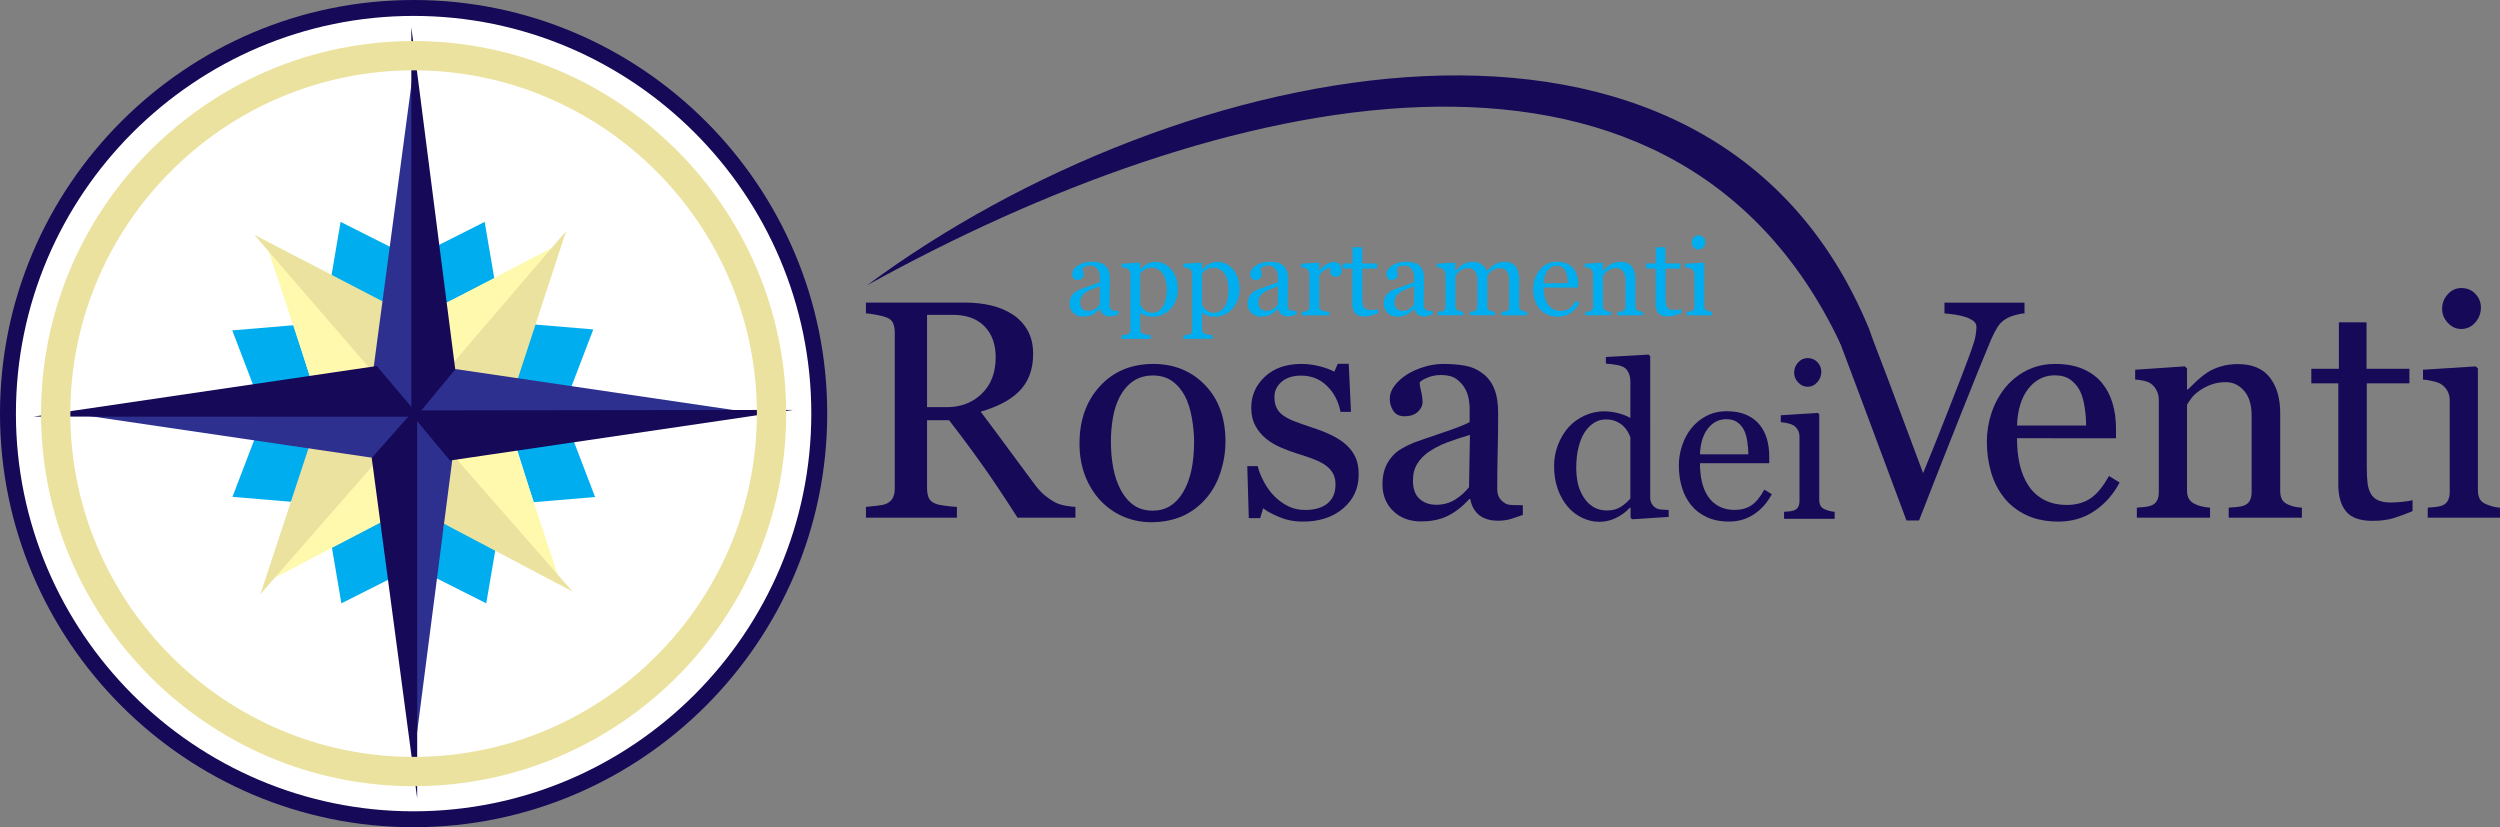<?xml version="1.0" encoding="utf-8"?>
<!-- Generator: Adobe Illustrator 15.1.0, SVG Export Plug-In . SVG Version: 6.00 Build 0)  -->
<!DOCTYPE svg PUBLIC "-//W3C//DTD SVG 1.1//EN" "http://www.w3.org/Graphics/SVG/1.1/DTD/svg11.dtd">
<svg version="1.1" id="Livello_1" xmlns="http://www.w3.org/2000/svg" xmlns:xlink="http://www.w3.org/1999/xlink" x="0px" y="0px"
	 width="241.774px" height="80px" viewBox="0 0 241.774 80" enable-background="new 0 0 241.774 80" xml:space="preserve">
<rect x="0" y="0" width="241.774" height="80" fill="#808080" stroke="none"/>
<g>
	<path fill-rule="evenodd" clip-rule="evenodd" fill="#150958" d="M40,80c22.031,0,40-17.968,40-40C80,17.969,62.031,0,40,0
		S0,17.969,0,40C0,62.032,17.969,80,40,80z"/>
	<path fill-rule="evenodd" clip-rule="evenodd" fill="#FFFFFF" d="M40,78.461c21.184,0,38.461-17.277,38.461-38.461
		C78.461,18.816,61.184,1.539,40,1.539C18.816,1.539,1.539,18.816,1.539,40C1.539,61.184,18.816,78.461,40,78.461z"/>
	<polygon fill-rule="evenodd" clip-rule="evenodd" fill="#00AEEF" points="32.938,21.457 35.423,22.71 37.909,23.962 37.442,26.707 
		36.976,29.451 34.49,28.198 32.005,26.945 32.472,24.201 	"/>
	<polygon fill-rule="evenodd" clip-rule="evenodd" fill="#00AEEF" points="46.872,21.457 44.387,22.71 41.901,23.962 42.368,26.707 
		42.834,29.45 45.32,28.198 47.806,26.945 47.339,24.201 	"/>
	<polygon fill-rule="evenodd" clip-rule="evenodd" fill="#00AEEF" points="57.377,31.859 51.431,31.359 49.783,36.605 
		55.254,37.408 	"/>
	<polygon fill-rule="evenodd" clip-rule="evenodd" fill="#00AEEF" points="57.551,48.066 51.604,48.567 49.957,43.321 
		55.428,42.518 	"/>
	<polygon fill-rule="evenodd" clip-rule="evenodd" fill="#00AEEF" points="22.461,31.951 28.408,31.45 30.056,36.696 24.584,37.499 
			"/>
	<polygon fill-rule="evenodd" clip-rule="evenodd" fill="#00AEEF" points="22.481,48.052 28.428,48.552 30.076,43.306 
		24.604,42.503 	"/>
	<polygon fill-rule="evenodd" clip-rule="evenodd" fill="#00AEEF" points="33.015,58.349 35.5,57.096 37.986,55.843 37.519,53.099 
		37.053,50.356 34.567,51.608 32.082,52.861 32.548,55.605 	"/>
	<polygon fill-rule="evenodd" clip-rule="evenodd" fill="#00AEEF" points="47.026,58.349 44.541,57.096 42.055,55.843 
		42.522,53.099 42.988,50.356 45.474,51.608 47.959,52.861 47.493,55.605 	"/>
	<polygon fill-rule="evenodd" clip-rule="evenodd" fill="#FFF9AE" points="49.784,36.514 43.63,35.624 42.835,29.47 54.031,23.624 	
		"/>
	<polygon fill-rule="evenodd" clip-rule="evenodd" fill="#FFF9AE" points="49.903,43.352 43.749,44.243 42.954,50.396 54.15,56.243 
			"/>
	<polygon fill-rule="evenodd" clip-rule="evenodd" fill="#FFF9AE" points="30.019,36.527 36.172,35.637 36.968,29.483 
		25.771,23.637 	"/>
	<polygon fill-rule="evenodd" clip-rule="evenodd" fill="#FFF9AE" points="30.138,43.338 36.292,44.228 37.087,50.382 25.89,56.228 
			"/>
	
		<polygon fill-rule="evenodd" clip-rule="evenodd" fill="#EBE29F" stroke="#EBE29F" stroke-width="0.567" stroke-miterlimit="22.926" points="
		25.771,23.637 36.123,35.624 36.976,29.451 	"/>
	
		<polygon fill-rule="evenodd" clip-rule="evenodd" fill="#EBE29F" stroke="#EBE29F" stroke-width="0.567" stroke-miterlimit="22.926" points="
		54.031,23.624 43.731,35.638 49.783,36.605 	"/>
	
		<polygon fill-rule="evenodd" clip-rule="evenodd" fill="#EBE29F" stroke="#EBE29F" stroke-width="0.567" stroke-miterlimit="22.926" points="
		25.89,56.228 36.246,44.377 30.138,43.338 	"/>
	
		<polygon fill-rule="evenodd" clip-rule="evenodd" fill="#EBE29F" stroke="#EBE29F" stroke-width="0.567" stroke-miterlimit="22.926" points="
		54.15,56.243 43.753,44.377 42.988,50.356 	"/>
	<polygon fill-rule="evenodd" clip-rule="evenodd" fill="#2E3090" points="43.63,35.624 39.938,7.053 36.123,35.624 39.938,39.931 	
		"/>
	<polygon fill-rule="evenodd" clip-rule="evenodd" fill="#2E3090" points="43.753,44.377 40.062,72.948 36.246,44.377 
		40.062,40.069 	"/>
	<polygon fill-rule="evenodd" clip-rule="evenodd" fill="#2E3090" points="36.323,35.7 7.092,40.008 36.323,44.316 40.138,40.146 	
		"/>
	<polygon fill-rule="evenodd" clip-rule="evenodd" fill="#2E3090" points="43.59,35.624 72.821,39.931 43.59,44.239 39.774,40.069 	
		"/>
	<path fill="#150958" d="M104.003,50.062h-5.599c-1.241-1.946-2.361-3.627-3.367-5.043c-0.652-0.923-1.34-1.864-2.064-2.824v-2.996
		c0.747-0.201,1.404-0.574,1.969-1.12c0.901-0.866,1.351-2.042,1.351-3.527c0-1.261-0.36-2.257-1.086-2.997
		c-0.562-0.573-1.309-0.925-2.234-1.052v-1.24h0.373c0.88,0,1.706,0.09,2.477,0.27c0.771,0.18,1.471,0.47,2.096,0.871
		c0.605,0.39,1.091,0.9,1.451,1.531c0.36,0.63,0.545,1.391,0.545,2.281c0,0.8-0.125,1.511-0.37,2.126
		c-0.245,0.615-0.605,1.146-1.081,1.596c-0.44,0.42-0.971,0.786-1.586,1.09c-0.616,0.311-1.296,0.57-2.037,0.786
		c1.026,1.36,1.876,2.501,2.557,3.432c0.68,0.926,1.511,2.057,2.501,3.383c0.43,0.59,0.815,1.021,1.166,1.3
		c0.345,0.275,0.69,0.506,1.031,0.681c0.255,0.126,0.57,0.226,0.956,0.296c0.38,0.064,0.696,0.104,0.951,0.115V50.062z
		 M92.974,42.195c-0.387-0.515-0.785-1.034-1.193-1.559h-2.126v6.6c0,0.34,0.055,0.64,0.16,0.9c0.105,0.255,0.335,0.455,0.691,0.59
		c0.175,0.07,0.48,0.136,0.92,0.19c0.44,0.061,0.811,0.095,1.116,0.105v1.04h-8.796v-1.04c0.235-0.021,0.576-0.056,1.021-0.105
		c0.445-0.045,0.755-0.11,0.93-0.19c0.29-0.125,0.505-0.31,0.636-0.555c0.135-0.245,0.2-0.556,0.2-0.936V32.195
		c0-0.345-0.05-0.645-0.15-0.91c-0.095-0.265-0.325-0.466-0.686-0.601c-0.245-0.09-0.565-0.17-0.956-0.24
		c-0.39-0.075-0.72-0.12-0.996-0.14v-1.041h9.229v1.24c-0.262-0.036-0.538-0.054-0.828-0.054h-2.491v8.926h1.921
		c0.497,0,0.962-0.059,1.398-0.176V42.195z"/>
	<path fill="#150958" d="M118.513,42.687c0,1.016-0.16,2.017-0.48,2.997c-0.325,0.986-0.786,1.816-1.381,2.502
		c-0.67,0.78-1.456,1.36-2.342,1.746c-0.853,0.364-1.802,0.554-2.852,0.569v-1.115h0.05c1.221,0,2.187-0.59,2.902-1.771
		c0.716-1.186,1.071-2.817,1.071-4.898c0-0.73-0.075-1.506-0.22-2.321c-0.145-0.816-0.365-1.506-0.66-2.077
		c-0.311-0.605-0.721-1.09-1.231-1.456s-1.131-0.55-1.861-0.55h-0.05v-1.116l0.08,0c2.021,0,3.693,0.686,5.003,2.046
		C117.857,38.604,118.513,40.421,118.513,42.687z M111.458,50.501l-0.14,0.001c-0.921,0-1.796-0.175-2.627-0.521
		c-0.831-0.345-1.566-0.855-2.211-1.516c-0.635-0.655-1.141-1.456-1.516-2.396c-0.375-0.945-0.565-2.002-0.565-3.177
		c0-2.257,0.655-4.103,1.971-5.539c1.299-1.418,2.994-2.138,5.088-2.156v1.116c-0.729,0.008-1.358,0.193-1.876,0.555
		c-0.535,0.37-0.965,0.88-1.301,1.526c-0.31,0.595-0.53,1.276-0.655,2.036c-0.13,0.765-0.19,1.501-0.19,2.217
		c0,0.936,0.075,1.801,0.225,2.601c0.15,0.796,0.396,1.507,0.726,2.132c0.331,0.625,0.75,1.116,1.251,1.471
		c0.494,0.353,1.103,0.527,1.821,0.535V50.501z"/>
	<path fill="#150958" d="M130.151,42.983c0.399,0.35,0.71,0.755,0.926,1.216c0.215,0.46,0.32,1.021,0.32,1.686
		c0,1.341-0.501,2.432-1.501,3.282c-1.001,0.851-2.302,1.276-3.893,1.276c-0.841,0-1.616-0.15-2.322-0.456
		c-0.71-0.3-1.216-0.58-1.521-0.835l-0.29,0.955h-1.1l-0.145-5.028h1.011c0.08,0.381,0.245,0.826,0.5,1.331
		c0.25,0.511,0.561,0.971,0.921,1.381c0.38,0.431,0.841,0.791,1.37,1.086c0.536,0.29,1.132,0.44,1.797,0.44
		c0.94,0,1.661-0.216,2.172-0.641c0.505-0.425,0.76-1.03,0.76-1.826c0-0.41-0.08-0.761-0.24-1.061c-0.165-0.3-0.4-0.561-0.71-0.786
		c-0.325-0.225-0.721-0.425-1.191-0.605c-0.47-0.18-0.99-0.359-1.565-0.535c-0.461-0.14-0.971-0.325-1.531-0.565
		c-0.565-0.24-1.046-0.52-1.446-0.846c-0.43-0.34-0.78-0.76-1.055-1.256c-0.275-0.5-0.411-1.085-0.411-1.761
		c0-1.181,0.44-2.186,1.321-3.007s2.056-1.231,3.532-1.231c0.565,0,1.146,0.075,1.736,0.22c0.59,0.15,1.07,0.325,1.445,0.53
		l0.336-0.766h1.056l0.22,4.648h-1.011c-0.205-1.036-0.65-1.876-1.331-2.527c-0.675-0.65-1.506-0.976-2.481-0.976
		c-0.801,0-1.431,0.2-1.892,0.601c-0.46,0.4-0.689,0.885-0.689,1.451c0,0.44,0.075,0.805,0.229,1.101
		c0.15,0.29,0.375,0.54,0.681,0.746c0.295,0.195,0.66,0.38,1.105,0.55c0.445,0.17,0.996,0.365,1.651,0.58
		c0.646,0.206,1.251,0.445,1.821,0.716C129.31,42.347,129.781,42.652,130.151,42.983z"/>
	<path fill="#150958" d="M147.272,49.797c-0.46,0.165-0.86,0.3-1.206,0.405c-0.35,0.1-0.74,0.155-1.181,0.155
		c-0.766,0-1.371-0.181-1.826-0.536c-0.455-0.36-0.745-0.881-0.871-1.561h-0.09c-0.635,0.7-1.315,1.24-2.046,1.611
		c-0.205,0.104-0.422,0.193-0.65,0.269v-1.355c0.492-0.063,0.937-0.223,1.336-0.475c0.525-0.335,0.971-0.735,1.331-1.195l0.09-5.059
		c-0.831,0.245-1.562,0.485-2.187,0.721c-0.194,0.072-0.385,0.151-0.57,0.235v-1.129l0.005-0.002
		c1.346-0.451,2.251-0.801,2.722-1.056v-1.451c0-0.125-0.025-0.371-0.08-0.731c-0.055-0.36-0.17-0.705-0.345-1.025
		c-0.195-0.365-0.471-0.681-0.831-0.946c-0.347-0.264-0.838-0.399-1.471-0.405v-1.069c0.048-0.001,0.097-0.002,0.145-0.002
		c0.821,0,1.536,0.061,2.151,0.17c0.611,0.11,1.161,0.355,1.661,0.726c0.501,0.36,0.876,0.851,1.136,1.471
		c0.261,0.621,0.391,1.421,0.391,2.396c0,1.401-0.016,2.637-0.045,3.718c-0.03,1.08-0.045,2.261-0.045,3.542
		c0,0.38,0.064,0.681,0.2,0.906c0.13,0.225,0.335,0.415,0.605,0.575c0.149,0.085,0.38,0.135,0.695,0.145
		c0.319,0.01,0.646,0.016,0.976,0.016V49.797z M139.402,50.141c-0.582,0.191-1.24,0.286-1.977,0.286
		c-1.086,0-1.977-0.33-2.677-0.995c-0.7-0.666-1.051-1.536-1.051-2.607c0-0.56,0.08-1.056,0.235-1.495
		c0.16-0.441,0.391-0.836,0.705-1.191c0.245-0.29,0.565-0.551,0.966-0.78c0.4-0.23,0.781-0.415,1.131-0.55
		c0.439-0.166,1.329-0.476,2.667-0.924v1.129c-0.412,0.187-0.802,0.4-1.171,0.645c-0.49,0.331-0.876,0.726-1.161,1.182
		c-0.279,0.449-0.425,0.99-0.425,1.615c0,0.811,0.215,1.411,0.641,1.791c0.425,0.381,0.965,0.571,1.615,0.571
		c0.173,0,0.339-0.011,0.501-0.031V50.141L139.402,50.141z M139.402,36.269h-0.045c-0.45,0-0.865,0.075-1.251,0.23
		c-0.386,0.15-0.661,0.31-0.815,0.475c0,0.195,0.045,0.48,0.14,0.866c0.096,0.38,0.141,0.73,0.141,1.056
		c0,0.34-0.155,0.65-0.461,0.936c-0.31,0.285-0.735,0.425-1.285,0.425c-0.485,0-0.846-0.175-1.076-0.52
		c-0.23-0.346-0.346-0.736-0.346-1.167c0-0.45,0.16-0.88,0.476-1.291c0.32-0.41,0.73-0.775,1.241-1.096
		c0.44-0.275,0.971-0.505,1.596-0.7c0.575-0.175,1.137-0.27,1.687-0.284V36.269z"/>
	<path fill="#150958" d="M204.985,46.66c-0.605,1.156-1.416,2.072-2.432,2.757c-1.016,0.686-2.187,1.026-3.502,1.026
		c-0.221,0-0.436-0.008-0.646-0.022v-1.788c0.446,0.132,0.94,0.199,1.48,0.199c0.871,0,1.622-0.205,2.252-0.61
		c0.625-0.405,1.235-1.136,1.821-2.191L204.985,46.66L204.985,46.66z M198.406,35.206c0.115-0.005,0.231-0.009,0.351-0.009
		c1.055,0,1.961,0.165,2.711,0.5c0.756,0.33,1.366,0.786,1.832,1.361c0.449,0.55,0.785,1.196,1.005,1.937
		c0.221,0.745,0.331,1.551,0.331,2.417v0.971h-6.229v-1.231h3.342c0-0.55-0.045-1.135-0.14-1.761
		c-0.096-0.625-0.24-1.146-0.445-1.566c-0.226-0.45-0.535-0.815-0.926-1.101s-0.896-0.426-1.511-0.426
		c-0.108,0-0.216,0.005-0.32,0.015V35.206z M198.406,50.42c-0.899-0.063-1.702-0.261-2.412-0.593
		c-0.875-0.411-1.596-0.966-2.161-1.672c-0.565-0.7-0.99-1.525-1.271-2.462c-0.275-0.939-0.415-1.931-0.415-2.977
		c0-0.936,0.149-1.856,0.444-2.762c0.301-0.906,0.736-1.716,1.316-2.441c0.555-0.69,1.245-1.251,2.071-1.676
		c0.73-0.376,1.539-0.588,2.427-0.632v1.106c-0.884,0.081-1.629,0.501-2.236,1.267c-0.681,0.855-1.046,2.046-1.105,3.572h3.342
		v1.231h-3.342c0,0.945,0.089,1.807,0.27,2.576c0.18,0.775,0.466,1.451,0.86,2.042c0.381,0.565,0.876,1.011,1.491,1.341
		c0.224,0.118,0.465,0.216,0.721,0.291V50.42z"/>
	<path fill="#150958" d="M222.617,50.062h-7.08v-0.966c0.226-0.02,0.476-0.04,0.74-0.06c0.271-0.021,0.49-0.06,0.671-0.12
		c0.27-0.085,0.476-0.24,0.605-0.46c0.135-0.221,0.2-0.506,0.2-0.856v-7.435c0-1.025-0.245-1.816-0.726-2.371
		c-0.485-0.556-1.076-0.836-1.766-0.836c-0.521,0-0.996,0.08-1.427,0.24c-0.425,0.16-0.811,0.36-1.141,0.596
		c-0.32,0.225-0.58,0.465-0.771,0.725c-0.19,0.26-0.33,0.465-0.415,0.621v8.315c0,0.33,0.064,0.605,0.205,0.82
		c0.135,0.216,0.34,0.381,0.615,0.495c0.205,0.101,0.426,0.17,0.665,0.221c0.24,0.05,0.485,0.085,0.741,0.104v0.966h-7.08v-0.966
		c0.226-0.02,0.455-0.04,0.695-0.06c0.24-0.021,0.445-0.06,0.626-0.12c0.27-0.085,0.475-0.24,0.605-0.46
		c0.135-0.221,0.199-0.506,0.199-0.856v-8.925c0-0.335-0.069-0.64-0.215-0.916c-0.14-0.28-0.34-0.51-0.59-0.686
		c-0.186-0.115-0.405-0.2-0.66-0.255c-0.256-0.055-0.531-0.09-0.821-0.11v-0.951l4.808-0.325l0.206,0.205v2.037h0.069
		c0.235-0.23,0.53-0.516,0.881-0.841s0.686-0.595,0.996-0.8c0.365-0.235,0.795-0.43,1.291-0.585c0.5-0.155,1.061-0.235,1.686-0.235
		c1.386,0,2.417,0.436,3.087,1.296c0.671,0.866,1.001,2.017,1.001,3.452v7.521c0,0.345,0.061,0.62,0.18,0.83
		c0.115,0.21,0.315,0.375,0.601,0.49c0.235,0.101,0.436,0.165,0.605,0.205s0.41,0.07,0.711,0.09V50.062z"/>
	<path fill="#150958" d="M233.318,49.432c-0.635,0.265-1.235,0.485-1.801,0.665c-0.57,0.18-1.261,0.275-2.081,0.275
		c-1.211,0-2.066-0.311-2.557-0.921c-0.496-0.61-0.741-1.471-0.741-2.587v-9.791h-2.611v-1.406h2.667V31.17h2.671v4.498h4.148v1.406
		h-4.123v8.08c0,0.605,0.025,1.111,0.07,1.517c0.04,0.405,0.146,0.76,0.315,1.061c0.155,0.285,0.391,0.5,0.7,0.646
		c0.315,0.145,0.735,0.22,1.261,0.22c0.245,0,0.605-0.02,1.076-0.064c0.475-0.046,0.811-0.101,1.005-0.171V49.432z"/>
	<path fill="#150958" d="M241.774,50.062h-6.989v-0.966c0.225-0.02,0.455-0.04,0.695-0.06c0.24-0.021,0.445-0.06,0.62-0.12
		c0.275-0.085,0.48-0.24,0.61-0.46c0.13-0.221,0.2-0.506,0.2-0.856v-8.925c0-0.315-0.075-0.601-0.215-0.861
		c-0.141-0.26-0.34-0.475-0.596-0.65c-0.186-0.12-0.45-0.22-0.806-0.3c-0.35-0.085-0.67-0.135-0.966-0.155v-0.951l5.104-0.325
		l0.205,0.205v11.788c0,0.341,0.065,0.626,0.195,0.851c0.13,0.221,0.34,0.391,0.625,0.495c0.215,0.091,0.426,0.16,0.631,0.216
		c0.205,0.05,0.431,0.09,0.686,0.109V50.062L241.774,50.062z M239.927,29.734c0,0.556-0.18,1.041-0.55,1.456
		c-0.365,0.415-0.815,0.625-1.356,0.625c-0.495,0-0.93-0.2-1.296-0.596c-0.365-0.395-0.55-0.851-0.55-1.355
		c0-0.541,0.185-1.006,0.55-1.406c0.366-0.4,0.801-0.601,1.296-0.601c0.561,0,1.017,0.186,1.371,0.561
		C239.748,28.798,239.927,29.233,239.927,29.734z"/>
	<path fill="#150958" d="M178.003,33.271c1.21-0.647,1.902-0.806,2.763-1.441c-15.377-37.408-66.981-26.424-96.913-4.241
		C117.556,8.927,161.538-1.602,178.003,33.271z"/>
	
		<polygon fill-rule="evenodd" clip-rule="evenodd" fill="#150958" stroke="#150958" stroke-width="0.567" stroke-miterlimit="22.926" points="
		43.731,35.638 40.062,40.069 40.062,7.053 	"/>
	
		<polygon fill-rule="evenodd" clip-rule="evenodd" fill="#150958" stroke="#150958" stroke-width="0.567" stroke-miterlimit="22.926" points="
		72.821,39.931 40.082,39.976 43.629,44.233 	"/>
	
		<polygon fill-rule="evenodd" clip-rule="evenodd" fill="#150958" stroke="#150958" stroke-width="0.567" stroke-miterlimit="22.926" points="
		40.062,72.948 40.062,40.069 36.246,44.377 	"/>
	
		<polygon fill-rule="evenodd" clip-rule="evenodd" fill="#150958" stroke="#150958" stroke-width="0.567" stroke-miterlimit="22.926" points="
		7.092,40.008 39.975,40.022 36.323,35.7 	"/>
	
		<path fill-rule="evenodd" clip-rule="evenodd" fill="none" stroke="#EBE29F" stroke-width="2.835" stroke-miterlimit="22.926" d="
		M40,74.616c19.065,0,34.615-15.55,34.615-34.616c0-19.065-15.55-34.615-34.615-34.615S5.385,20.935,5.385,40
		C5.385,59.066,20.935,74.616,40,74.616z"/>
	<path fill="#150958" d="M195.791,30.309c-0.255,0.01-0.56,0.065-0.92,0.165c-0.365,0.105-0.661,0.23-0.896,0.375
		c-0.336,0.205-0.601,0.47-0.801,0.791c-0.2,0.325-0.396,0.705-0.596,1.146c-0.65,1.551-1.636,3.973-2.942,7.265
		c-1.311,3.287-2.661,6.714-4.047,10.282h-1.216c-1.406-3.782-2.768-7.43-4.078-10.937c-1.306-3.508-2.196-5.879-2.667-7.11
		c-4.535-11.836,3.122-0.503,3.138-0.456c0.322,0.974,0.95,2.521,1.762,4.683c0.81,2.167,1.961,5.248,3.457,9.246
		c0.745-1.812,1.596-3.942,2.566-6.409c0.966-2.462,1.616-4.153,1.946-5.068c0.325-0.891,0.516-1.506,0.565-1.846
		c0.055-0.345,0.08-0.621,0.08-0.835c0-0.225-0.101-0.416-0.3-0.565c-0.2-0.15-0.466-0.28-0.796-0.391
		c-0.325-0.095-0.65-0.17-0.986-0.22c-0.33-0.05-0.665-0.085-1.01-0.115v-1.041h7.739V30.309z"/>
	<path fill="#150958" d="M161.376,49.989l-3.53,0.228l-0.154-0.144v-0.945l-0.08-0.021c-0.357,0.399-0.795,0.722-1.32,0.978
		c-0.402,0.194-0.815,0.313-1.236,0.358v-1.096c0.112,0.013,0.229,0.02,0.35,0.02c0.547,0,1.002-0.123,1.359-0.361
		c0.36-0.238,0.662-0.504,0.907-0.791v-5.919c-0.053-0.179-0.145-0.368-0.267-0.575c-0.123-0.206-0.276-0.392-0.463-0.563
		c-0.195-0.172-0.43-0.315-0.696-0.427s-0.578-0.168-0.932-0.168c-0.088,0-0.175,0.005-0.259,0.014V39.78l0.053,0
		c0.473,0,0.935,0.06,1.39,0.179c0.455,0.123,0.848,0.273,1.174,0.459v-3.52c0-0.287-0.046-0.55-0.145-0.784
		c-0.094-0.238-0.228-0.417-0.398-0.54c-0.193-0.13-0.448-0.224-0.774-0.284c-0.325-0.056-0.676-0.098-1.051-0.126v-0.638
		l4.133-0.234l0.154,0.154V48.09c0,0.241,0.045,0.444,0.14,0.613c0.092,0.164,0.228,0.308,0.406,0.424
		c0.13,0.084,0.315,0.133,0.563,0.153c0.246,0.021,0.471,0.035,0.677,0.042V49.989z M155.055,50.442
		c-0.126,0.013-0.252,0.02-0.379,0.02c-0.574,0-1.131-0.13-1.667-0.386s-1.005-0.616-1.4-1.082c-0.403-0.473-0.726-1.04-0.96-1.702
		c-0.234-0.665-0.354-1.397-0.354-2.195c0-0.732,0.126-1.426,0.378-2.084c0.256-0.655,0.603-1.229,1.047-1.723
		c0.417-0.459,0.929-0.824,1.534-1.101c0.589-0.265,1.188-0.402,1.801-0.409v0.795c-0.314,0.036-0.605,0.136-0.876,0.304
		c-0.347,0.21-0.651,0.515-0.918,0.911c-0.255,0.386-0.455,0.872-0.602,1.465c-0.147,0.591-0.221,1.246-0.221,1.964
		c0,0.575,0.056,1.097,0.164,1.565c0.108,0.47,0.295,0.904,0.554,1.307c0.242,0.386,0.546,0.693,0.921,0.925
		c0.284,0.177,0.609,0.288,0.978,0.331V50.442z"/>
	<path fill="#150958" d="M171.347,47.792c-0.424,0.809-0.991,1.45-1.702,1.93c-0.711,0.48-1.53,0.719-2.451,0.719
		c-0.154,0-0.305-0.006-0.452-0.016v-1.252c0.313,0.093,0.658,0.14,1.037,0.14c0.609,0,1.135-0.145,1.575-0.428
		c0.438-0.284,0.866-0.795,1.275-1.534L171.347,47.792L171.347,47.792z M166.742,39.775c0.081-0.004,0.163-0.006,0.245-0.006
		c0.739,0,1.373,0.116,1.898,0.35c0.529,0.231,0.956,0.55,1.281,0.953c0.315,0.386,0.551,0.837,0.705,1.355
		c0.153,0.521,0.23,1.086,0.23,1.691v0.68h-4.36v-0.861h2.34c0-0.386-0.031-0.796-0.098-1.233s-0.169-0.802-0.312-1.096
		c-0.158-0.315-0.376-0.571-0.648-0.771c-0.273-0.199-0.627-0.298-1.058-0.298c-0.076,0-0.151,0.004-0.225,0.01V39.775z
		 M166.742,50.425c-0.629-0.044-1.191-0.183-1.688-0.416c-0.613-0.287-1.117-0.676-1.514-1.17c-0.396-0.49-0.693-1.067-0.89-1.723
		c-0.192-0.658-0.29-1.352-0.29-2.084c0-0.654,0.104-1.299,0.312-1.933c0.21-0.635,0.515-1.202,0.921-1.709
		c0.389-0.484,0.872-0.876,1.45-1.174c0.512-0.264,1.077-0.412,1.698-0.442v0.774c-0.619,0.056-1.14,0.351-1.565,0.887
		c-0.477,0.599-0.732,1.433-0.773,2.501h2.339v0.861h-2.339c0,0.662,0.063,1.264,0.188,1.804c0.126,0.543,0.326,1.016,0.603,1.429
		c0.267,0.396,0.613,0.708,1.044,0.938c0.157,0.083,0.325,0.151,0.504,0.204V50.425z"/>
	<path fill="#150958" d="M177.43,50.174h-4.893v-0.676c0.158-0.015,0.319-0.028,0.487-0.042c0.168-0.015,0.312-0.042,0.435-0.084
		c0.192-0.06,0.336-0.168,0.428-0.322c0.091-0.154,0.14-0.354,0.14-0.6v-6.247c0-0.222-0.053-0.421-0.15-0.603
		c-0.099-0.183-0.238-0.333-0.417-0.456c-0.13-0.084-0.315-0.153-0.564-0.21c-0.245-0.06-0.469-0.094-0.676-0.108v-0.666
		l3.572-0.228l0.145,0.144v8.251c0,0.238,0.045,0.438,0.136,0.595c0.092,0.154,0.238,0.273,0.438,0.348
		c0.15,0.063,0.297,0.112,0.44,0.15c0.145,0.035,0.302,0.063,0.479,0.077V50.174L177.43,50.174z M176.138,35.944
		c0,0.389-0.126,0.729-0.385,1.019c-0.256,0.291-0.571,0.438-0.949,0.438c-0.347,0-0.651-0.14-0.907-0.417
		c-0.256-0.277-0.386-0.596-0.386-0.949c0-0.378,0.13-0.704,0.386-0.984c0.256-0.28,0.561-0.42,0.907-0.42
		c0.393,0,0.711,0.13,0.96,0.393C176.012,35.29,176.138,35.594,176.138,35.944z"/>
	<g>
		<path fill="#00AEEF" d="M108.169,30.401c-0.16,0.058-0.301,0.104-0.421,0.14c-0.121,0.036-0.258,0.054-0.411,0.054
			c-0.266,0-0.478-0.062-0.636-0.187c-0.159-0.124-0.26-0.305-0.304-0.544h-0.031c-0.221,0.245-0.458,0.433-0.712,0.562
			c-0.253,0.129-0.559,0.194-0.917,0.194c-0.378,0-0.689-0.116-0.932-0.347c-0.244-0.231-0.365-0.534-0.365-0.909
			c0-0.194,0.027-0.368,0.082-0.521c0.054-0.153,0.136-0.292,0.245-0.414c0.085-0.102,0.197-0.193,0.337-0.273
			s0.271-0.144,0.393-0.191c0.153-0.058,0.464-0.165,0.932-0.322s0.784-0.279,0.947-0.368V26.77c0-0.044-0.009-0.129-0.028-0.255
			c-0.019-0.126-0.059-0.245-0.12-0.357c-0.068-0.126-0.165-0.236-0.289-0.33c-0.125-0.093-0.301-0.14-0.528-0.14
			c-0.157,0-0.302,0.026-0.437,0.079c-0.134,0.053-0.229,0.108-0.283,0.166c0,0.068,0.016,0.168,0.048,0.301
			s0.049,0.255,0.049,0.368c0,0.119-0.054,0.228-0.161,0.327c-0.107,0.099-0.256,0.148-0.447,0.148c-0.17,0-0.295-0.061-0.375-0.182
			c-0.08-0.121-0.12-0.256-0.12-0.406c0-0.157,0.055-0.307,0.166-0.45c0.111-0.143,0.254-0.271,0.432-0.383
			c0.153-0.095,0.339-0.176,0.557-0.243s0.431-0.1,0.639-0.1c0.286,0,0.535,0.02,0.748,0.059c0.212,0.04,0.406,0.124,0.58,0.253
			c0.174,0.126,0.306,0.297,0.396,0.513c0.09,0.216,0.135,0.495,0.135,0.835c0,0.487-0.005,0.919-0.016,1.295
			c-0.01,0.376-0.015,0.788-0.015,1.233c0,0.133,0.023,0.238,0.069,0.316c0.046,0.079,0.117,0.145,0.212,0.199
			c0.051,0.031,0.132,0.048,0.243,0.051c0.11,0.003,0.224,0.005,0.34,0.005V30.401z M106.386,27.705
			c-0.29,0.085-0.543,0.169-0.761,0.251c-0.218,0.082-0.421,0.184-0.608,0.307c-0.17,0.116-0.305,0.253-0.403,0.412
			c-0.099,0.159-0.148,0.348-0.148,0.566c0,0.283,0.074,0.491,0.222,0.624c0.148,0.133,0.336,0.2,0.564,0.2
			c0.242,0,0.455-0.059,0.639-0.176c0.184-0.118,0.338-0.257,0.465-0.417L106.386,27.705z"/>
		<path fill="#00AEEF" d="M113.271,26.055c0.201,0.238,0.356,0.515,0.467,0.83c0.11,0.315,0.166,0.675,0.166,1.081
			c0,0.398-0.066,0.762-0.199,1.09c-0.133,0.329-0.309,0.608-0.526,0.84c-0.228,0.235-0.482,0.416-0.761,0.542
			c-0.279,0.126-0.576,0.189-0.889,0.189c-0.303,0-0.552-0.034-0.746-0.102c-0.194-0.068-0.353-0.148-0.475-0.24h-0.041v1.515
			c0,0.123,0.024,0.226,0.072,0.308c0.047,0.082,0.121,0.142,0.22,0.179c0.082,0.03,0.198,0.06,0.35,0.089
			c0.151,0.029,0.276,0.045,0.375,0.049v0.337h-2.814v-0.337c0.105-0.007,0.208-0.016,0.306-0.026s0.187-0.027,0.266-0.051
			c0.102-0.034,0.174-0.094,0.214-0.179c0.041-0.085,0.062-0.186,0.062-0.302V26.51c0-0.103-0.025-0.201-0.077-0.296
			s-0.117-0.172-0.199-0.23c-0.061-0.041-0.146-0.072-0.255-0.094s-0.214-0.037-0.316-0.043v-0.337l1.716-0.113l0.071,0.062v0.567
			l0.041,0.01c0.177-0.204,0.396-0.375,0.659-0.511s0.523-0.204,0.782-0.204c0.313,0,0.6,0.066,0.86,0.199
			C112.86,25.651,113.083,25.831,113.271,26.055z M112.438,29.676c0.136-0.211,0.236-0.456,0.301-0.735
			c0.064-0.279,0.097-0.59,0.097-0.935c0-0.252-0.027-0.509-0.082-0.771c-0.055-0.262-0.14-0.49-0.255-0.685
			c-0.116-0.197-0.268-0.357-0.455-0.48s-0.412-0.184-0.674-0.184c-0.252,0-0.467,0.055-0.644,0.166
			c-0.177,0.11-0.331,0.242-0.46,0.396v2.978c0.031,0.092,0.081,0.188,0.151,0.286s0.147,0.184,0.232,0.255
			c0.105,0.085,0.22,0.154,0.342,0.207c0.123,0.053,0.272,0.079,0.449,0.079c0.19,0,0.375-0.05,0.552-0.15
			C112.171,30.002,112.319,29.86,112.438,29.676z"/>
		<path fill="#00AEEF" d="M119.246,26.055c0.201,0.238,0.356,0.515,0.467,0.83c0.11,0.315,0.166,0.675,0.166,1.081
			c0,0.398-0.066,0.762-0.199,1.09s-0.308,0.608-0.526,0.84c-0.229,0.235-0.482,0.416-0.761,0.542s-0.575,0.189-0.889,0.189
			c-0.303,0-0.551-0.034-0.746-0.102c-0.194-0.068-0.352-0.148-0.475-0.24h-0.041v1.515c0,0.123,0.023,0.226,0.071,0.308
			c0.048,0.082,0.121,0.142,0.22,0.179c0.082,0.03,0.198,0.06,0.35,0.089c0.151,0.029,0.276,0.045,0.375,0.049v0.337h-2.814v-0.337
			c0.105-0.007,0.208-0.016,0.307-0.026c0.099-0.01,0.187-0.027,0.266-0.051c0.102-0.034,0.173-0.094,0.214-0.179
			c0.041-0.085,0.061-0.186,0.061-0.302V26.51c0-0.103-0.025-0.201-0.076-0.296c-0.051-0.095-0.118-0.172-0.199-0.23
			c-0.062-0.041-0.146-0.072-0.255-0.094c-0.109-0.022-0.215-0.037-0.317-0.043v-0.337l1.716-0.113l0.071,0.062v0.567l0.041,0.01
			c0.177-0.204,0.396-0.375,0.659-0.511s0.522-0.204,0.781-0.204c0.313,0,0.6,0.066,0.861,0.199
			C118.835,25.651,119.059,25.831,119.246,26.055z M118.414,29.676c0.136-0.211,0.237-0.456,0.301-0.735
			c0.064-0.279,0.097-0.59,0.097-0.935c0-0.252-0.027-0.509-0.082-0.771c-0.055-0.262-0.14-0.49-0.255-0.685
			c-0.116-0.197-0.268-0.357-0.455-0.48c-0.188-0.123-0.412-0.184-0.674-0.184c-0.252,0-0.467,0.055-0.644,0.166
			c-0.177,0.11-0.33,0.242-0.459,0.396v2.978c0.031,0.092,0.081,0.188,0.15,0.286s0.147,0.184,0.232,0.255
			c0.105,0.085,0.22,0.154,0.342,0.207c0.123,0.053,0.272,0.079,0.449,0.079c0.191,0,0.375-0.05,0.552-0.15
			C118.146,30.002,118.294,29.86,118.414,29.676z"/>
		<path fill="#00AEEF" d="M125.39,30.401c-0.16,0.058-0.301,0.104-0.422,0.14c-0.121,0.036-0.258,0.054-0.41,0.054
			c-0.266,0-0.479-0.062-0.637-0.187c-0.158-0.124-0.26-0.305-0.304-0.544h-0.03c-0.222,0.245-0.459,0.433-0.713,0.562
			s-0.56,0.194-0.917,0.194c-0.378,0-0.688-0.116-0.932-0.347c-0.244-0.231-0.365-0.534-0.365-0.909
			c0-0.194,0.027-0.368,0.082-0.521c0.054-0.153,0.136-0.292,0.245-0.414c0.085-0.102,0.197-0.193,0.336-0.273
			c0.14-0.08,0.271-0.144,0.394-0.191c0.153-0.058,0.463-0.165,0.932-0.322c0.468-0.157,0.784-0.279,0.947-0.368V26.77
			c0-0.044-0.01-0.129-0.028-0.255s-0.059-0.245-0.12-0.357c-0.067-0.126-0.164-0.236-0.288-0.33
			c-0.124-0.093-0.301-0.14-0.529-0.14c-0.156,0-0.302,0.026-0.436,0.079c-0.135,0.053-0.229,0.108-0.283,0.166
			c0,0.068,0.016,0.168,0.048,0.301s0.048,0.255,0.048,0.368c0,0.119-0.053,0.228-0.16,0.327c-0.107,0.099-0.256,0.148-0.447,0.148
			c-0.171,0-0.295-0.061-0.375-0.182c-0.08-0.121-0.12-0.256-0.12-0.406c0-0.157,0.055-0.307,0.166-0.45
			c0.11-0.143,0.254-0.271,0.432-0.383c0.153-0.095,0.339-0.176,0.557-0.243s0.431-0.1,0.639-0.1c0.286,0,0.535,0.02,0.748,0.059
			c0.213,0.04,0.406,0.124,0.58,0.253c0.173,0.126,0.306,0.297,0.396,0.513c0.09,0.216,0.136,0.495,0.136,0.835
			c0,0.487-0.006,0.919-0.017,1.295c-0.01,0.376-0.015,0.788-0.015,1.233c0,0.133,0.022,0.238,0.069,0.316
			c0.046,0.079,0.116,0.145,0.211,0.199c0.052,0.031,0.132,0.048,0.243,0.051c0.11,0.003,0.224,0.005,0.34,0.005V30.401z
			 M123.608,27.705c-0.29,0.085-0.543,0.169-0.762,0.251c-0.218,0.082-0.421,0.184-0.607,0.307
			c-0.171,0.116-0.305,0.253-0.403,0.412c-0.099,0.159-0.147,0.348-0.147,0.566c0,0.283,0.073,0.491,0.222,0.624
			c0.147,0.133,0.336,0.2,0.564,0.2c0.241,0,0.454-0.059,0.638-0.176s0.339-0.257,0.465-0.417L123.608,27.705z"/>
		<path fill="#00AEEF" d="M129.747,26.106c0,0.174-0.043,0.328-0.128,0.462c-0.085,0.135-0.217,0.202-0.394,0.202
			c-0.19,0-0.336-0.049-0.437-0.148s-0.15-0.208-0.15-0.327c0-0.075,0.006-0.143,0.018-0.204c0.012-0.062,0.022-0.123,0.033-0.184
			c-0.16,0-0.348,0.065-0.562,0.194c-0.215,0.129-0.396,0.313-0.546,0.552v2.931c0,0.12,0.022,0.216,0.068,0.291
			c0.046,0.075,0.118,0.131,0.217,0.168c0.085,0.034,0.195,0.06,0.329,0.077c0.135,0.018,0.252,0.029,0.35,0.036v0.337h-2.655
			v-0.337c0.078-0.007,0.159-0.014,0.243-0.021c0.083-0.007,0.155-0.021,0.217-0.041c0.096-0.03,0.166-0.084,0.212-0.161
			c0.046-0.076,0.069-0.176,0.069-0.298v-3.106c0-0.105-0.025-0.209-0.074-0.311c-0.05-0.102-0.118-0.184-0.207-0.245
			c-0.064-0.041-0.142-0.071-0.229-0.089c-0.089-0.019-0.184-0.031-0.286-0.038v-0.337l1.675-0.113l0.072,0.072v0.71h0.024
			c0.212-0.276,0.446-0.485,0.705-0.628s0.496-0.214,0.71-0.214c0.215,0,0.389,0.07,0.523,0.209S129.747,25.871,129.747,26.106z"/>
		<path fill="#00AEEF" d="M133.286,30.273c-0.222,0.092-0.432,0.169-0.628,0.232c-0.198,0.063-0.439,0.095-0.726,0.095
			c-0.422,0-0.72-0.107-0.892-0.319c-0.171-0.213-0.258-0.513-0.258-0.901v-3.412h-0.909v-0.49h0.93V23.91h0.93v1.568h1.445v0.49
			h-1.436v2.814c0,0.211,0.008,0.388,0.023,0.529s0.052,0.265,0.109,0.37c0.055,0.099,0.137,0.174,0.245,0.225
			c0.109,0.051,0.256,0.077,0.439,0.077c0.085,0,0.21-0.008,0.376-0.023c0.164-0.015,0.281-0.035,0.35-0.059V30.273z"/>
		<path fill="#00AEEF" d="M138.556,30.401c-0.16,0.058-0.301,0.104-0.422,0.14c-0.121,0.036-0.257,0.054-0.41,0.054
			c-0.266,0-0.479-0.062-0.637-0.187c-0.158-0.124-0.26-0.305-0.304-0.544h-0.03c-0.222,0.245-0.459,0.433-0.713,0.562
			s-0.56,0.194-0.917,0.194c-0.378,0-0.688-0.116-0.932-0.347s-0.365-0.534-0.365-0.909c0-0.194,0.027-0.368,0.082-0.521
			c0.055-0.153,0.136-0.292,0.245-0.414c0.085-0.102,0.197-0.193,0.337-0.273s0.271-0.144,0.394-0.191
			c0.153-0.058,0.463-0.165,0.932-0.322c0.468-0.157,0.784-0.279,0.948-0.368V26.77c0-0.044-0.01-0.129-0.029-0.255
			c-0.019-0.126-0.059-0.245-0.12-0.357c-0.067-0.126-0.164-0.236-0.288-0.33c-0.124-0.093-0.3-0.14-0.528-0.14
			c-0.157,0-0.302,0.026-0.437,0.079s-0.229,0.108-0.283,0.166c0,0.068,0.016,0.168,0.048,0.301s0.049,0.255,0.049,0.368
			c0,0.119-0.054,0.228-0.161,0.327c-0.107,0.099-0.256,0.148-0.446,0.148c-0.171,0-0.296-0.061-0.376-0.182
			c-0.08-0.121-0.12-0.256-0.12-0.406c0-0.157,0.056-0.307,0.166-0.45c0.11-0.143,0.255-0.271,0.432-0.383
			c0.153-0.095,0.339-0.176,0.557-0.243s0.431-0.1,0.639-0.1c0.286,0,0.535,0.02,0.748,0.059c0.213,0.04,0.406,0.124,0.58,0.253
			c0.174,0.126,0.306,0.297,0.396,0.513c0.09,0.216,0.136,0.495,0.136,0.835c0,0.487-0.006,0.919-0.017,1.295
			c-0.01,0.376-0.015,0.788-0.015,1.233c0,0.133,0.023,0.238,0.069,0.316c0.046,0.079,0.116,0.145,0.211,0.199
			c0.052,0.031,0.132,0.048,0.243,0.051c0.11,0.003,0.224,0.005,0.34,0.005V30.401z M136.774,27.705
			c-0.29,0.085-0.543,0.169-0.762,0.251c-0.218,0.082-0.42,0.184-0.607,0.307c-0.171,0.116-0.305,0.253-0.403,0.412
			c-0.099,0.159-0.147,0.348-0.147,0.566c0,0.283,0.073,0.491,0.222,0.624c0.148,0.133,0.336,0.2,0.564,0.2
			c0.241,0,0.454-0.059,0.638-0.176s0.339-0.257,0.466-0.417L136.774,27.705z"/>
		<path fill="#00AEEF" d="M147.672,30.493h-2.451v-0.337c0.078-0.007,0.157-0.014,0.236-0.021c0.081-0.007,0.151-0.021,0.213-0.041
			c0.095-0.031,0.165-0.084,0.212-0.161c0.045-0.077,0.068-0.176,0.068-0.299v-2.6c0-0.354-0.081-0.627-0.242-0.82
			c-0.161-0.192-0.363-0.289-0.605-0.289c-0.166,0-0.323,0.026-0.47,0.077c-0.146,0.051-0.28,0.123-0.403,0.214
			c-0.099,0.075-0.182,0.156-0.248,0.243s-0.116,0.159-0.15,0.217v2.906c0,0.12,0.021,0.217,0.062,0.294
			c0.041,0.076,0.11,0.135,0.209,0.176c0.079,0.031,0.149,0.054,0.212,0.069c0.063,0.015,0.146,0.026,0.248,0.033v0.337h-2.4v-0.337
			c0.079-0.007,0.154-0.014,0.228-0.021s0.14-0.021,0.201-0.041c0.096-0.031,0.166-0.084,0.212-0.161s0.069-0.176,0.069-0.299v-2.6
			c0-0.354-0.081-0.627-0.243-0.82c-0.162-0.192-0.365-0.289-0.606-0.289c-0.168,0-0.325,0.026-0.472,0.079
			c-0.146,0.053-0.281,0.125-0.403,0.217c-0.1,0.075-0.184,0.159-0.251,0.253c-0.069,0.094-0.12,0.164-0.154,0.212v2.885
			c0,0.116,0.024,0.213,0.071,0.291c0.048,0.079,0.119,0.138,0.215,0.179c0.071,0.034,0.145,0.06,0.22,0.077
			c0.074,0.018,0.158,0.029,0.25,0.036v0.337h-2.446v-0.337c0.078-0.007,0.159-0.014,0.243-0.021
			c0.083-0.007,0.155-0.021,0.217-0.041c0.095-0.03,0.166-0.084,0.212-0.161c0.046-0.076,0.068-0.176,0.068-0.298v-3.127
			c0-0.109-0.024-0.207-0.073-0.293c-0.05-0.086-0.119-0.161-0.207-0.222c-0.065-0.041-0.145-0.074-0.24-0.1
			c-0.096-0.025-0.194-0.042-0.297-0.048v-0.337l1.686-0.113l0.071,0.072v0.72h0.037c0.084-0.085,0.188-0.186,0.311-0.301
			c0.123-0.116,0.237-0.209,0.343-0.281c0.119-0.082,0.268-0.149,0.446-0.204c0.179-0.054,0.373-0.082,0.58-0.082
			c0.326,0,0.607,0.087,0.843,0.263c0.235,0.176,0.403,0.388,0.505,0.636c0.123-0.119,0.23-0.224,0.324-0.314
			c0.094-0.09,0.217-0.187,0.37-0.289c0.129-0.088,0.281-0.16,0.455-0.214c0.176-0.054,0.37-0.082,0.585-0.082
			c0.425,0,0.761,0.14,1.009,0.418c0.249,0.279,0.372,0.708,0.372,1.287v2.559c0,0.12,0.021,0.217,0.062,0.294
			c0.041,0.076,0.11,0.135,0.21,0.176c0.078,0.031,0.155,0.054,0.232,0.069c0.076,0.015,0.162,0.026,0.258,0.033V30.493z"/>
		<path fill="#00AEEF" d="M152.744,29.308c-0.211,0.402-0.493,0.722-0.848,0.96c-0.354,0.238-0.761,0.357-1.221,0.357
			c-0.405,0-0.761-0.072-1.065-0.214c-0.304-0.143-0.556-0.337-0.753-0.583s-0.345-0.531-0.441-0.858
			c-0.098-0.327-0.146-0.672-0.146-1.037c0-0.327,0.053-0.648,0.156-0.963c0.104-0.314,0.257-0.598,0.457-0.85
			c0.194-0.242,0.436-0.437,0.723-0.585c0.288-0.148,0.61-0.222,0.969-0.222c0.367,0,0.682,0.058,0.944,0.174
			s0.475,0.274,0.639,0.475c0.155,0.191,0.272,0.416,0.349,0.674c0.077,0.259,0.115,0.54,0.115,0.843v0.337h-3.334
			c0,0.331,0.031,0.631,0.094,0.901s0.163,0.507,0.299,0.712c0.133,0.198,0.307,0.354,0.521,0.468
			c0.215,0.115,0.47,0.172,0.767,0.172c0.304,0,0.564-0.071,0.783-0.213c0.221-0.142,0.432-0.398,0.637-0.767L152.744,29.308z
			 M151.615,27.388c0-0.19-0.017-0.394-0.049-0.611c-0.031-0.217-0.084-0.398-0.155-0.545c-0.079-0.156-0.186-0.283-0.322-0.382
			c-0.136-0.098-0.311-0.147-0.525-0.147c-0.357,0-0.654,0.148-0.892,0.445c-0.236,0.297-0.364,0.71-0.385,1.24H151.615z"/>
		<path fill="#00AEEF" d="M158.887,30.493h-2.461v-0.337c0.078-0.007,0.164-0.014,0.257-0.021c0.094-0.007,0.172-0.021,0.233-0.041
			c0.095-0.031,0.165-0.084,0.212-0.161c0.045-0.077,0.068-0.176,0.068-0.299v-2.589c0-0.357-0.085-0.633-0.254-0.828
			c-0.169-0.194-0.374-0.291-0.616-0.291c-0.181,0-0.347,0.028-0.497,0.084s-0.283,0.125-0.399,0.207
			c-0.112,0.079-0.201,0.163-0.268,0.253c-0.067,0.09-0.115,0.163-0.146,0.217v2.896c0,0.116,0.023,0.211,0.072,0.286
			c0.047,0.075,0.118,0.133,0.214,0.173c0.071,0.034,0.148,0.06,0.232,0.077c0.083,0.018,0.169,0.029,0.258,0.036v0.337h-2.467
			v-0.337c0.079-0.007,0.159-0.014,0.242-0.021c0.084-0.007,0.156-0.021,0.218-0.041c0.095-0.03,0.166-0.084,0.211-0.161
			c0.047-0.076,0.07-0.176,0.07-0.298v-3.106c0-0.116-0.025-0.222-0.074-0.319c-0.05-0.097-0.118-0.176-0.207-0.237
			c-0.064-0.041-0.142-0.071-0.229-0.089c-0.09-0.019-0.185-0.031-0.286-0.038v-0.337l1.675-0.113l0.071,0.072v0.71h0.025
			c0.082-0.082,0.184-0.18,0.307-0.294c0.122-0.114,0.238-0.207,0.347-0.278c0.127-0.082,0.276-0.149,0.45-0.204
			c0.173-0.054,0.369-0.082,0.588-0.082c0.482,0,0.841,0.15,1.074,0.452s0.35,0.702,0.35,1.203v2.62
			c0,0.119,0.021,0.215,0.062,0.289s0.11,0.13,0.21,0.171c0.081,0.034,0.152,0.058,0.212,0.072c0.059,0.014,0.142,0.024,0.247,0.031
			V30.493z"/>
		<path fill="#00AEEF" d="M162.616,30.273c-0.222,0.092-0.431,0.169-0.629,0.232c-0.196,0.063-0.438,0.095-0.725,0.095
			c-0.422,0-0.719-0.107-0.892-0.319c-0.172-0.213-0.257-0.513-0.257-0.901v-3.412h-0.909v-0.49h0.929V23.91h0.93v1.568h1.445v0.49
			h-1.435v2.814c0,0.211,0.007,0.388,0.022,0.529s0.052,0.265,0.11,0.37c0.054,0.099,0.136,0.174,0.245,0.225
			c0.108,0.051,0.255,0.077,0.439,0.077c0.084,0,0.209-0.008,0.375-0.023c0.165-0.015,0.281-0.035,0.35-0.059V30.273z"/>
		<path fill="#00AEEF" d="M165.557,30.493h-2.431v-0.337c0.078-0.007,0.159-0.014,0.242-0.021c0.084-0.007,0.156-0.021,0.218-0.041
			c0.095-0.03,0.165-0.084,0.212-0.161c0.045-0.076,0.068-0.176,0.068-0.298v-3.106c0-0.109-0.024-0.208-0.074-0.298
			c-0.05-0.09-0.118-0.166-0.206-0.227c-0.065-0.041-0.159-0.076-0.281-0.104c-0.123-0.029-0.235-0.047-0.338-0.054v-0.337
			l1.777-0.113l0.072,0.072v4.106c0,0.12,0.022,0.218,0.068,0.296c0.046,0.079,0.117,0.136,0.216,0.173
			c0.074,0.031,0.146,0.056,0.218,0.074c0.07,0.019,0.15,0.032,0.238,0.039V30.493z M164.918,23.41c0,0.194-0.063,0.363-0.191,0.508
			c-0.128,0.145-0.285,0.217-0.473,0.217c-0.173,0-0.323-0.069-0.452-0.207c-0.127-0.138-0.191-0.295-0.191-0.472
			c0-0.187,0.064-0.351,0.191-0.49c0.129-0.14,0.279-0.209,0.452-0.209c0.194,0,0.354,0.066,0.478,0.197
			C164.856,23.083,164.918,23.236,164.918,23.41z"/>
	</g>
</g>
</svg>
